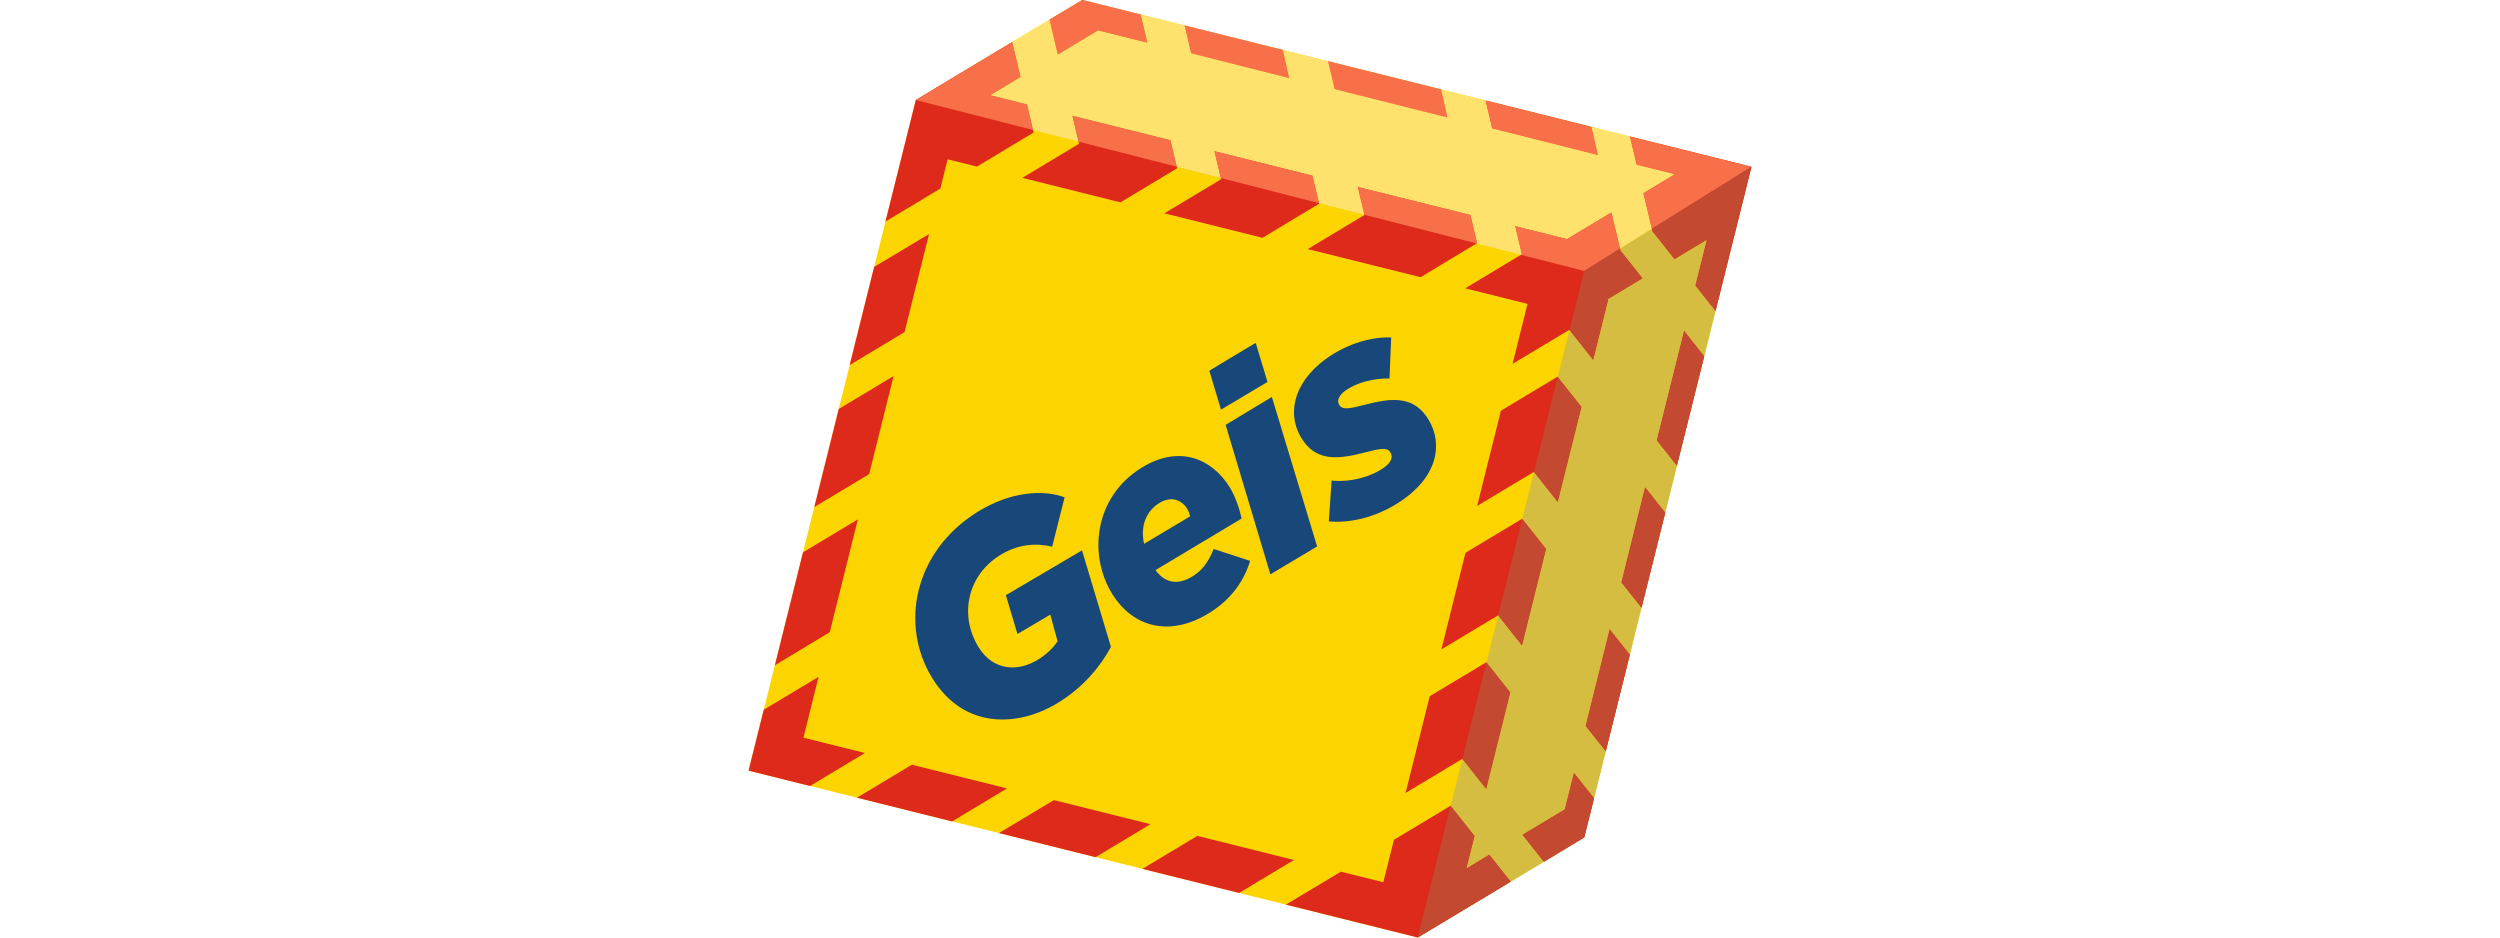 <?xml version="1.0" encoding="UTF-8"?>
<!DOCTYPE svg PUBLIC "-//W3C//DTD SVG 1.0//EN" "http://www.w3.org/TR/2001/REC-SVG-20010904/DTD/svg10.dtd">
<!-- Creator: CorelDRAW X6 -->
<svg xmlns="http://www.w3.org/2000/svg" xml:space="preserve" width="400px" height="150px" version="1.0" style="shape-rendering:geometricPrecision; text-rendering:geometricPrecision; image-rendering:optimizeQuality; fill-rule:evenodd; clip-rule:evenodd"
viewBox="0 0 40000 15000"
 xmlns:xlink="http://www.w3.org/1999/xlink">
 <defs>
  <style type="text/css">
   <![CDATA[
    .fil0 {fill:none}
    .fil4 {fill:#E31E24;fill-rule:nonzero}
    .fil6 {fill:#ED6B50;fill-rule:nonzero}
    .fil9 {fill:#18477A;fill-rule:nonzero}
    .fil8 {fill:#C34A31;fill-rule:nonzero}
    .fil7 {fill:#D5BD42;fill-rule:nonzero}
    .fil2 {fill:#DD2A1B;fill-rule:nonzero}
    .fil3 {fill:#F8704A;fill-rule:nonzero}
    .fil1 {fill:#FCD500;fill-rule:nonzero}
    .fil5 {fill:#FFE26D;fill-rule:nonzero}
   ]]>
  </style>
 </defs>
 <g id="Vrstva_x0020_1">
  <rect class="fil0" width="40000" height="15000"/>
  <g id="_659572496">
   <polygon class="fil1" points="14653,1600 17316,0 17317,0 28023,2669 25348,13399 22684,15000 11977,12330 "/>
   <polygon class="fil2" points="14653,1600 16195,673 16328,1231 15841,1523 16432,1671 16538,2120 15631,2666 15162,2549 15046,3017 14167,3545 "/>
   <polygon class="fil3" points="16793,314 16925,872 17568,486 18358,683 18251,233 17317,0 17316,0 "/>
   <polygon class="fil2" points="17158,1852 17264,2301 16357,2846 17927,3238 18834,2693 18727,2243 "/>
   <polygon class="fil3" points="18954,408 19059,852 20626,1248 20523,800 "/>
   <polygon class="fil3" points="21250,981 21355,1425 23159,1879 23056,1431 "/>
   <polygon class="fil4" points="23769,1609 23875,2053 25565,2479 25462,2031 "/>
   <polygon class="fil2" points="18630,3413 20200,3805 21107,3259 21000,2810 19430,2418 19537,2868 "/>
   <polygon class="fil2" points="20923,3985 22730,4435 23634,3889 23527,3439 21724,2990 21831,3440 "/>
   <polygon class="fil4" points="21724,2990 23508,3435 "/>
   <polygon class="fil2" points="23443,4613 24350,4068 24243,3618 25072,3825 25783,3398 25928,4008 26281,4453 25735,4781 25491,5760 25109,5277 24201,5822 24440,4862 "/>
   <polygon class="fil2" points="24014,6572 24921,6027 25304,6510 24924,8033 24542,7550 23634,8095 "/>
   <polygon class="fil2" points="23447,8845 24355,8299 24737,8783 24352,10329 23969,9846 23062,10391 "/>
   <polygon class="fil2" points="22875,11140 23782,10595 24165,11079 23779,12625 23397,12142 22489,12687 "/>
   <polygon class="fil2" points="20575,14474 21454,13947 22133,14116 22303,13437 23210,12892 23593,13375 23463,13895 23829,13674 24172,14106 22684,15000 "/>
   <polygon class="fil2" points="18279,13902 19157,13374 20703,13760 19826,14287 "/>
   <polygon class="fil2" points="15983,13329 16862,12802 18408,13187 17529,13715 "/>
   <polygon class="fil2" points="13711,12763 14589,12235 16112,12615 15234,13143 "/>
   <polygon class="fil2" points="12220,11356 13098,10828 12855,11803 13839,12048 12961,12576 11977,12330 "/>
   <polygon class="fil2" points="12398,10644 12848,8837 13726,8310 13276,10116 "/>
   <polygon class="fil2" points="13029,8113 13420,6544 14298,6016 13907,7586 "/>
   <polygon class="fil2" points="13595,5841 13986,4271 14865,3744 14473,5313 "/>
   <polygon class="fil4" points="26079,2185 26186,2634 26800,2787 26294,3090 26439,3701 26792,4146 27310,3835 27126,4569 27448,4976 28023,2669 "/>
   <polygon class="fil4" points="26946,5293 27267,5700 26830,7452 26509,7046 "/>
   <polygon class="fil4" points="26322,7796 26644,8202 26264,9725 25942,9319 "/>
   <polygon class="fil4" points="25755,10068 26077,10475 25692,12021 25370,11615 "/>
   <polygon class="fil4" points="24359,13356 25037,12949 25183,12365 25505,12771 25348,13399 24701,13789 "/>
   <path class="fil3" d="M14653 1600l2140 -1286 0 0 -598 359 0 0 -1542 927zm2663 -1600l-1 0 -438 264 439 -264z"/>
   <path class="fil5" d="M24335 4077l-710 -182 9 -6 -107 -450 -1803 -449 106 446 -725 -185 -105 -441 -1570 -392 103 430 -704 -180 -102 -425 -1569 -391 98 414 -727 -186 -97 -409 -591 -148 487 -292 -133 -558 598 -359 132 558 643 -386 790 197 -107 -450 -92 -23 795 198 105 444 1567 396 -103 -448 -1327 -331 5736 1430 -1163 -290 106 444 1690 426 -103 -448 617 154 107 449 614 153 -506 303 136 571 -509 317 -138 -580 -711 427 -829 -207 107 450 -15 9zm-3085 -3096l105 444 1804 454 -103 -448 -1806 -450z"/>
   <polygon class="fil3" points="16529,2080 14653,1600 16195,673 16195,673 16328,1231 15841,1523 16432,1671 "/>
   <polygon class="fil3" points="16925,872 16793,314 16793,314 16877,264 17316,0 17317,0 18159,210 18251,233 18358,683 17568,486 "/>
   <polygon class="fil3" points="18829,2668 17256,2266 17158,1852 18727,2243 "/>
   <polygon class="fil3" points="20626,1248 19059,852 18954,408 19196,469 20523,800 "/>
   <polygon class="fil3" points="23159,1879 21355,1425 21250,981 23056,1431 "/>
   <polygon class="fil3" points="25565,2479 23875,2053 23769,1609 24932,1899 25462,2031 "/>
   <polygon class="fil3" points="21105,3251 19533,2848 19430,2418 21000,2810 "/>
   <polygon class="fil3" points="23625,3895 21830,3436 21724,2990 23508,3435 21724,2990 23527,3439 23634,3889 "/>
   <polygon class="fil6" points="23508,3435 21724,2990 "/>
   <polygon class="fil3" points="25348,4336 24335,4077 24350,4068 24243,3618 25072,3825 25783,3398 25921,3978 "/>
   <polygon class="fil3" points="26430,3661 26294,3090 26800,2787 26186,2634 26079,2185 28023,2669 "/>
   <polygon class="fil7" points="24172,14106 23829,13674 23463,13895 23593,13375 23210,12892 23398,12143 23779,12625 24165,11079 23784,10597 23971,9848 24352,10329 24737,8783 24357,8302 24544,7553 24924,8033 25304,6510 24924,6031 25112,5281 25491,5760 25735,4781 26281,4453 25928,4008 25921,3978 26430,3661 26439,3701 26792,4146 27310,3835 27126,4569 27448,4976 27267,5700 26946,5293 26509,7046 26830,7452 26644,8202 26322,7796 25942,9319 26264,9725 26418,9106 26077,10475 25755,10068 25370,11615 25692,12021 25505,12771 25183,12365 25037,12949 24359,13356 24701,13788 "/>
   <polygon class="fil8" points="25491,5760 25112,5281 25348,4336 25921,3978 25928,4008 26281,4453 25735,4781 "/>
   <polygon class="fil8" points="24924,8033 24544,7553 24924,6031 25304,6510 "/>
   <polygon class="fil8" points="24352,10329 23971,9848 24357,8302 24737,8783 "/>
   <polygon class="fil8" points="23779,12625 23398,12143 23784,10597 24165,11079 "/>
   <polygon class="fil8" points="22684,15000 23210,12892 23593,13375 23463,13895 23829,13674 24172,14106 "/>
   <polygon class="fil8" points="27448,4976 27448,4976 27126,4569 27310,3835 26792,4146 26439,3701 26430,3661 28023,2669 "/>
   <polygon class="fil8" points="26830,7452 26830,7452 26509,7046 26946,5293 27267,5700 "/>
   <polygon class="fil8" points="26264,9725 25942,9319 26322,7796 26644,8202 26418,9106 "/>
   <polygon class="fil8" points="25692,12021 25692,12021 25370,11615 25755,10068 26077,10475 "/>
   <polygon class="fil8" points="24701,13788 24701,13788 24359,13356 25037,12949 25183,12365 25505,12771 25348,13399 "/>
   <path class="fil9" d="M14919 10854c-529,-852 -297,-2033 724,-2665 535,-332 1060,-356 1391,-232l-199 789c-254,-59 -545,-43 -832,135 -539,334 -652,981 -346,1474 232,375 624,401 953,198 149,-93 245,-194 311,-293l-116 -426 -526 310 -185 -621 1218 -717 463 1544c-169,316 -442,644 -836,888 -638,396 -1511,439 -2020,-384z"/>
   <path class="fil9" d="M19043 8261c-10,-41 -26,-84 -50,-123 -88,-141 -255,-207 -446,-88 -195,121 -308,348 -242,651l738 -440zm39 960c149,-92 252,-225 337,-437l583 190c-96,313 -293,610 -653,833 -612,379 -1209,251 -1555,-307 -379,-612 -294,-1543 471,-2016 612,-379 1133,-136 1410,312 87,141 156,336 190,501l-1377 825c143,197 345,253 594,99z"/>
   <path class="fil9" d="M19610 6798l740 -447 724 2392 -748 446 -716 -2391zm-261 -867l742 -446 189 626 -744 443 -187 -623z"/>
   <path class="fil9" d="M21261 8342l45 -653c314,32 648,-67 847,-214 116,-85 140,-175 86,-247 -50,-69 -156,-53 -404,12 -402,105 -742,143 -971,-169 -288,-391 -196,-928 344,-1324 356,-261 767,-362 1051,-347l-27 655c-263,-2 -531,67 -709,197 -112,83 -138,169 -88,238 48,65 146,54 408,-15 366,-95 729,-155 968,171 277,377 234,911 -332,1326 -373,274 -828,407 -1218,370z"/>
  </g>
 </g>
</svg>
